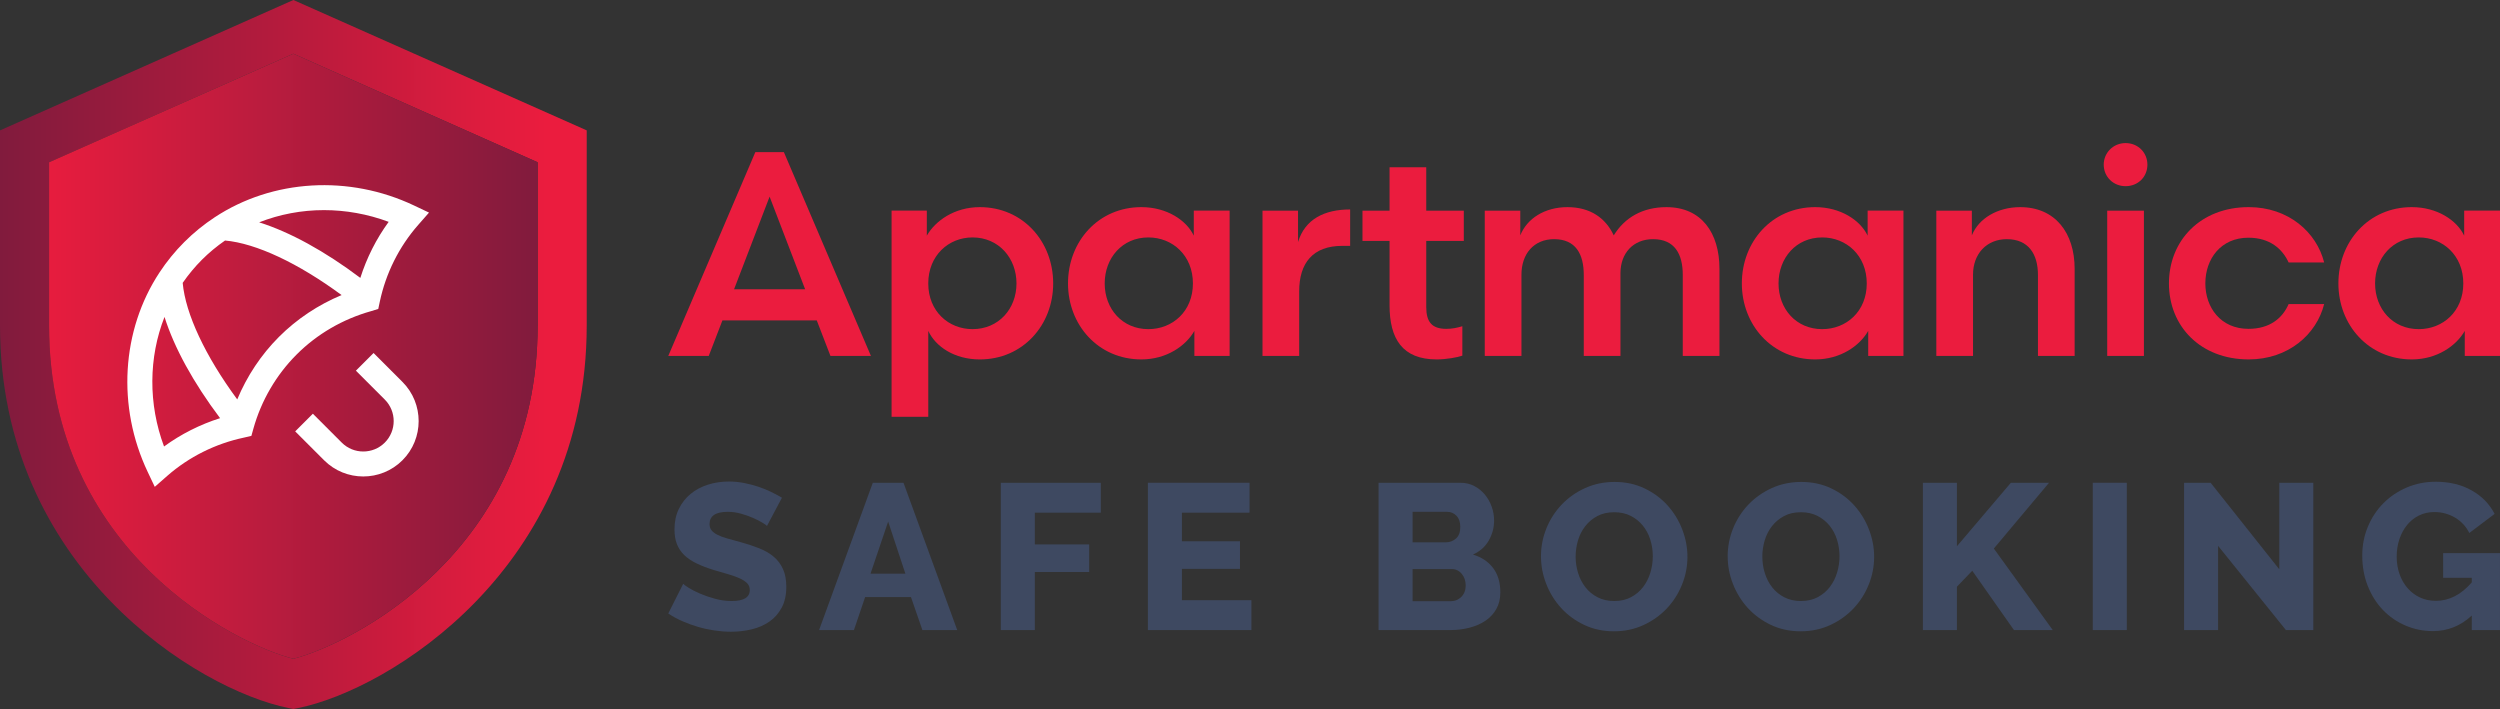 <?xml version="1.0" encoding="UTF-8"?>
<svg xmlns="http://www.w3.org/2000/svg" xmlns:xlink="http://www.w3.org/1999/xlink" version="1.1" viewBox="0 0 447.949 127.037">
  <rect x="0" y="0" width="447.949" height="127.037" fill="#333333" stroke="none"/>
  <defs>
    <style>
      .cls-1 {
        fill: url(#linear-gradient-2);
      }

      .cls-2 {
        fill: url(#linear-gradient);
      }

      .cls-3 {
        fill: #eb1c3e;
      }

      .cls-4 {
        fill: #fff;
      }

      .cls-5 {
        fill: #3e4961;
      }
    </style>
    <linearGradient id="linear-gradient" x1="0" y1="63.519" x2="105.127" y2="63.519" gradientUnits="userSpaceOnUse">
      <stop offset="0" stop-color="#811b3d"/>
      <stop offset=".479" stop-color="#b51b3d"/>
      <stop offset=".932" stop-color="#eb1c3e"/>
    </linearGradient>
    <linearGradient id="linear-gradient-2" x1="8.795" y1="63.833" x2="96.333" y2="63.833" gradientUnits="userSpaceOnUse">
      <stop offset="0" stop-color="#e71c3e"/>
      <stop offset="1" stop-color="#811b3d"/>
    </linearGradient>
  </defs>
  <!-- Generator: Adobe Illustrator 28.7.1, SVG Export Plug-In . SVG Version: 1.2.0 Build 142)  -->
  <g>
    <g id="Layer_1">
      <g>
        <path class="cls-5" d="M137.432,94.235c-.074-.099-.335-.285-.78-.557-.446-.272-1.004-.558-1.673-.855s-1.4-.558-2.193-.78c-.793-.223-1.586-.335-2.379-.335-2.181,0-3.271.731-3.271,2.193,0,.446.118.818.353,1.115s.582.564,1.041.799c.458.236,1.035.452,1.729.65.693.199,1.499.422,2.416.669,1.264.347,2.403.725,3.419,1.134,1.016.409,1.877.917,2.584,1.524.706.607,1.251,1.345,1.635,2.212.384.868.576,1.908.576,3.122,0,1.487-.279,2.745-.836,3.773-.558,1.028-1.295,1.858-2.212,2.491-.917.632-1.97,1.09-3.159,1.374s-2.416.428-3.68.428c-.966,0-1.958-.075-2.974-.223-1.016-.149-2.007-.366-2.974-.65s-1.902-.626-2.806-1.022c-.905-.396-1.741-.855-2.509-1.375l2.676-5.315c.099.124.421.36.966.706.545.347,1.22.694,2.026,1.041.805.347,1.703.657,2.695.929.99.273,1.994.409,3.01.409,2.156,0,3.234-.656,3.234-1.97,0-.495-.161-.904-.483-1.226-.322-.322-.769-.614-1.338-.874-.57-.26-1.245-.502-2.026-.725-.78-.223-1.63-.47-2.546-.743-1.214-.372-2.267-.775-3.159-1.208-.892-.433-1.63-.935-2.212-1.505-.583-.57-1.016-1.227-1.301-1.97-.285-.744-.428-1.61-.428-2.602,0-1.388.26-2.615.781-3.68.52-1.065,1.226-1.964,2.119-2.695.892-.73,1.926-1.282,3.104-1.654,1.177-.372,2.422-.558,3.736-.558.916,0,1.821.087,2.713.26.892.174,1.747.396,2.565.669s1.579.582,2.286.929c.706.347,1.357.694,1.951,1.041l-2.676,5.055Z"/>
        <path class="cls-5" d="M156.389,86.504h5.501l9.627,26.391h-6.244l-2.045-5.91h-8.214l-2.007,5.91h-6.244l9.627-26.391ZM162.225,102.784l-3.085-9.33-3.159,9.33h6.244Z"/>
        <path class="cls-5" d="M179.324,112.895v-26.391h17.916v5.353h-11.82v5.687h9.738v4.944h-9.738v10.408h-6.096Z"/>
        <path class="cls-5" d="M224.225,107.542v5.353h-18.548v-26.391h18.213v5.353h-12.118v5.129h10.408v4.944h-10.408v5.613h12.452Z"/>
        <path class="cls-5" d="M268.829,106.13c0,1.14-.237,2.131-.706,2.973-.471.843-1.116,1.543-1.933,2.1-.818.557-1.774.979-2.863,1.264-1.091.285-2.243.428-3.457.428h-12.861v-26.391h14.682c.916,0,1.748.199,2.492.595.742.397,1.373.911,1.895,1.543.52.632.922,1.351,1.207,2.156.285.805.428,1.63.428,2.472,0,1.264-.316,2.453-.948,3.569-.632,1.115-1.579,1.958-2.843,2.528,1.511.446,2.708,1.239,3.587,2.379.879,1.14,1.321,2.602,1.321,4.386ZM253.105,91.708v5.464h5.984c.669,0,1.264-.223,1.786-.669.52-.446.779-1.139.779-2.082,0-.867-.23-1.536-.687-2.007-.459-.47-1.01-.706-1.654-.706h-6.208ZM262.621,104.903c0-.818-.235-1.511-.706-2.081s-1.065-.855-1.784-.855h-7.026v5.762h6.765c.793,0,1.45-.26,1.97-.781.52-.52.781-1.202.781-2.045Z"/>
        <path class="cls-5" d="M289.198,113.117c-1.958,0-3.743-.384-5.353-1.152-1.612-.768-2.986-1.778-4.126-3.03-1.14-1.251-2.026-2.682-2.658-4.293s-.948-3.271-.948-4.981c0-1.735.328-3.407.985-5.018.656-1.61,1.574-3.03,2.751-4.256,1.176-1.227,2.57-2.205,4.181-2.937,1.611-.73,3.37-1.096,5.278-1.096,1.957,0,3.742.385,5.353,1.152,1.611.768,2.986,1.784,4.126,3.048,1.139,1.264,2.019,2.701,2.639,4.312.619,1.611.929,3.246.929,4.906,0,1.735-.329,3.408-.985,5.018-.657,1.611-1.568,3.03-2.732,4.256s-2.553,2.211-4.163,2.955c-1.612.743-3.371,1.114-5.278,1.114ZM282.321,99.736c0,1.016.149,2.001.446,2.955.297.955.737,1.803,1.32,2.546.582.744,1.307,1.338,2.174,1.785s1.859.669,2.974.669c1.165,0,2.181-.235,3.048-.706.867-.47,1.585-1.084,2.156-1.84.57-.756.997-1.611,1.282-2.565.285-.954.428-1.926.428-2.918,0-1.016-.149-2.001-.446-2.955s-.744-1.797-1.338-2.528-1.32-1.313-2.174-1.747c-.855-.433-1.84-.65-2.956-.65-1.165,0-2.174.23-3.029.688-.855.459-1.575,1.06-2.156,1.803-.583.744-1.016,1.593-1.301,2.546-.285.954-.428,1.927-.428,2.918Z"/>
        <path class="cls-5" d="M322.651,113.117c-1.958,0-3.743-.384-5.353-1.152-1.612-.768-2.986-1.778-4.126-3.03-1.14-1.251-2.026-2.682-2.658-4.293s-.948-3.271-.948-4.981c0-1.735.328-3.407.985-5.018.656-1.61,1.574-3.03,2.751-4.256,1.176-1.227,2.57-2.205,4.181-2.937,1.611-.73,3.37-1.096,5.278-1.096,1.957,0,3.742.385,5.353,1.152,1.611.768,2.986,1.784,4.126,3.048,1.139,1.264,2.019,2.701,2.639,4.312.619,1.611.929,3.246.929,4.906,0,1.735-.329,3.408-.985,5.018-.657,1.611-1.568,3.03-2.732,4.256s-2.553,2.211-4.163,2.955c-1.612.743-3.371,1.114-5.278,1.114ZM315.774,99.736c0,1.016.149,2.001.446,2.955.297.955.737,1.803,1.32,2.546.582.744,1.307,1.338,2.174,1.785s1.859.669,2.974.669c1.165,0,2.181-.235,3.048-.706.867-.47,1.585-1.084,2.156-1.84.57-.756.997-1.611,1.282-2.565.285-.954.428-1.926.428-2.918,0-1.016-.149-2.001-.446-2.955s-.744-1.797-1.338-2.528-1.32-1.313-2.174-1.747c-.855-.433-1.84-.65-2.956-.65-1.165,0-2.174.23-3.029.688-.855.459-1.575,1.06-2.156,1.803-.583.744-1.016,1.593-1.301,2.546-.285.954-.428,1.927-.428,2.918Z"/>
        <path class="cls-5" d="M344.543,112.895v-26.391h6.096v11.374l9.664-11.374h6.839l-9.887,11.783,10.556,14.608h-6.951l-7.471-10.631-2.751,2.862v7.769h-6.096Z"/>
        <path class="cls-5" d="M374.984,112.895v-26.391h6.096v26.391h-6.096Z"/>
        <path class="cls-5" d="M397.436,97.804v15.091h-6.096v-26.391h4.758l12.303,15.5v-15.5h6.096v26.391h-4.907l-12.154-15.091Z"/>
        <path class="cls-5" d="M442.894,110.293c-2.007,1.858-4.324,2.787-6.951,2.787-1.735,0-3.371-.328-4.907-.985-1.536-.656-2.88-1.579-4.032-2.769-1.153-1.189-2.063-2.62-2.732-4.294-.669-1.673-1.004-3.512-1.004-5.519,0-1.809.335-3.519,1.004-5.129s1.592-3.011,2.769-4.2c1.177-1.19,2.571-2.131,4.182-2.825,1.611-.694,3.345-1.041,5.204-1.041,2.454,0,4.596.515,6.431,1.543,1.834,1.029,3.209,2.434,4.125,4.219l-4.534,3.42c-.595-1.19-1.456-2.112-2.583-2.769-1.128-.656-2.349-.985-3.661-.985-1.016,0-1.94.205-2.77.614-.83.409-1.542.979-2.137,1.709-.596.731-1.054,1.58-1.375,2.546-.323.966-.484,2.007-.484,3.122,0,1.14.174,2.193.521,3.159.346.966.83,1.803,1.449,2.509s1.357,1.258,2.212,1.655c.855.396,1.802.595,2.843.595,2.379,0,4.522-1.103,6.431-3.308v-.818h-5.13v-4.423h10.184v13.79h-5.054v-2.602Z"/>
      </g>
      <path class="cls-2" d="M52.563,127.037l-.865-.174C35.503,123.613 0,101.845 0,58.33V23.362L52.563 0l52.564,23.361v34.969c0,43.515-35.503,65.283-51.699,68.533l-.865.174ZM8.795,29.077v29.253c0,40.634,33.67,57.138,43.769,59.711,10.099-2.573,43.769-19.077,43.769-59.711v-29.253L52.563,9.624,8.795,29.077Z"/>
      <path class="cls-1" d="M8.795,29.077v29.253c0,40.634,33.67,57.138,43.769,59.711,10.099-2.573,43.769-19.077,43.769-59.711v-29.253L52.563,9.624,8.795,29.077Z"/>
      <g>
        <path class="cls-3" d="M156.052,63.775h-7.252l-2.452-6.365h-16.904l-2.452,6.365h-7.252l15.6-36.52h5.113l15.6,36.52ZM137.896,35.237l-6.365,16.592h12.731l-6.365-16.592Z"/>
        <path class="cls-3" d="M166.326,74.679h-6.574v-36.938h6.313v4.487c1.513-2.661,4.956-5.113,9.495-5.113,7.721,0,13.148,6.155,13.148,13.67,0,7.46-5.426,13.617-13.148,13.617-4.539,0-7.93-2.295-9.234-5.113v15.391ZM174.256,42.542c-4.278,0-7.93,3.233-7.93,8.243,0,5.008,3.652,8.19,7.93,8.19,4.696,0,7.878-3.652,7.878-8.19,0-4.54-3.182-8.243-7.878-8.243Z"/>
        <path class="cls-3" d="M220.322,37.742v26.033h-6.313v-4.487c-1.513,2.661-4.957,5.113-9.496,5.113-7.721,0-13.148-6.157-13.148-13.617,0-7.514,5.426-13.67,13.148-13.67,4.539,0,8.087,2.348,9.391,5.113v-4.487h6.418ZM205.765,58.975c4.33,0,7.982-3.182,7.982-8.19,0-5.01-3.652-8.243-7.982-8.243-4.696,0-7.826,3.703-7.826,8.243,0,4.538,3.131,8.19,7.826,8.19Z"/>
        <path class="cls-3" d="M241.917,44.054h-1.409c-5.27,0-7.721,3.079-7.721,8.139v11.582h-6.574v-26.033h6.365v5.634c1.252-4.122,4.748-5.844,9.339-5.844v6.521Z"/>
        <path class="cls-3" d="M248.98,29.967h6.574v7.775h6.73v5.425h-6.73v11.844c0,2.712,1.043,3.913,3.6,3.913,1.096,0,1.983-.209,2.87-.47v5.27c-.835.311-2.921.678-4.591.678-6.157,0-8.452-3.705-8.452-9.704v-11.531h-4.852v-5.425h4.852v-7.775Z"/>
        <path class="cls-3" d="M272.612,63.775h-6.574v-26.033h6.365v4.434c1.2-3.026,4.383-5.061,8.452-5.061s6.835,1.931,8.296,5.061c1.982-3.235,5.217-5.061,9.443-5.061,6.261,0,9.496,4.591,9.496,11.061v15.599h-6.574v-14.504c0-3.703-1.408-6.418-5.322-6.418-3.548,0-5.843,2.505-5.843,6.104v14.817h-6.573v-14.504c0-3.703-1.409-6.418-5.322-6.418-3.6,0-5.844,2.609-5.844,6.367v14.555Z"/>
        <path class="cls-3" d="M341.059,37.742v26.033h-6.313v-4.487c-1.513,2.661-4.957,5.113-9.495,5.113-7.722,0-13.148-6.157-13.148-13.617,0-7.514,5.426-13.67,13.148-13.67,4.539,0,8.086,2.348,9.391,5.113v-4.487h6.418ZM326.502,58.975c4.331,0,7.982-3.182,7.982-8.19,0-5.01-3.651-8.243-7.982-8.243-4.695,0-7.826,3.703-7.826,8.243,0,4.538,3.131,8.19,7.826,8.19Z"/>
        <path class="cls-3" d="M353.524,63.775h-6.574v-26.033h6.366v4.434c1.2-3.026,4.591-5.061,8.66-5.061,6.261,0,9.757,4.591,9.757,11.061v15.599h-6.573v-14.504c0-3.703-1.67-6.418-5.583-6.418-3.6,0-6.052,2.609-6.052,6.367v14.555Z"/>
        <path class="cls-3" d="M380.858,25.637c2.243,0,3.913,1.721,3.913,3.86,0,2.191-1.67,3.862-3.913,3.862-2.191,0-3.913-1.67-3.913-3.862,0-2.139,1.721-3.86,3.913-3.86ZM377.572,63.775v-26.033h6.573v26.033h-6.573Z"/>
        <path class="cls-3" d="M416.44,47.028h-6.366c-1.096-2.401-3.339-4.436-7.2-4.436-4.956,0-7.721,3.809-7.721,8.192,0,4.33,2.765,8.139,7.721,8.139,3.861,0,6.104-1.931,7.2-4.436h6.366c-1.357,5.427-6.418,9.913-13.513,9.913-8.661,0-14.295-5.948-14.295-13.617s5.634-13.67,14.295-13.67c7.095,0,12.156,4.487,13.513,9.913Z"/>
        <path class="cls-3" d="M447.949,37.742v26.033h-6.313v-4.487c-1.513,2.661-4.957,5.113-9.495,5.113-7.722,0-13.148-6.157-13.148-13.617,0-7.514,5.426-13.67,13.148-13.67,4.539,0,8.086,2.348,9.391,5.113v-4.487h6.418ZM433.392,58.975c4.331,0,7.982-3.182,7.982-8.19,0-5.01-3.651-8.243-7.982-8.243-4.695,0-7.826,3.703-7.826,8.243,0,4.538,3.131,8.19,7.826,8.19Z"/>
      </g>
      <g>
        <path class="cls-4" d="M66.527,55.742l1.251-.39.272-1.282c1.084-5.112,3.458-9.867,6.866-13.75l1.955-2.228-2.679-1.27c-11.659-5.528-25.345-4.721-35.716,2.108-1.969,1.296-3.806,2.792-5.46,4.446-1.654,1.654-3.15,3.491-4.446,5.46-6.829,10.372-7.636,24.057-2.108,35.716l1.27,2.679,2.228-1.956c3.883-3.407,8.637-5.781,13.75-6.865l1.334-.311.365-1.306c1.405-5.021,4.084-9.613,7.747-13.277,3.665-3.664,8.256-6.343,13.37-7.775ZM69.642,39.752c-2.218,3.036-3.931,6.435-5.077,10.042-6.378-4.802-12.639-8.226-18.131-9.955,3.672-1.445,7.612-2.19,11.602-2.19,3.899,0,7.84.697,11.606,2.103ZM29.393,80.001c-2.845-7.622-2.775-15.95.085-23.213,1.728,5.493,5.153,11.757,9.956,18.137-3.606,1.146-7.005,2.858-10.041,5.077ZM42.51,71.566c-5.719-7.759-9.275-15.325-9.775-20.882,1.029-1.483,2.181-2.878,3.446-4.143,1.265-1.265,2.66-2.417,4.143-3.446,5.558.5,13.124,4.056,20.882,9.776-4.184,1.744-8.01,4.278-11.214,7.482-3.205,3.205-5.739,7.032-7.482,11.214Z"/>
        <path class="cls-4" d="M66.935,63.253l-3.165,3.165,5.176,5.176c2.125,2.127,2.126,5.586 0,7.712-2.127,2.125-5.586,2.125-7.711,0l-5.175-5.176-3.165,3.164,5.176,5.176c1.935,1.936,4.478,2.903,7.02,2.903s5.085-.968,7.021-2.903c3.87-3.87,3.87-10.169,0-14.04l-5.176-5.176Z"/>
      </g>
    </g>
  </g>
</svg>